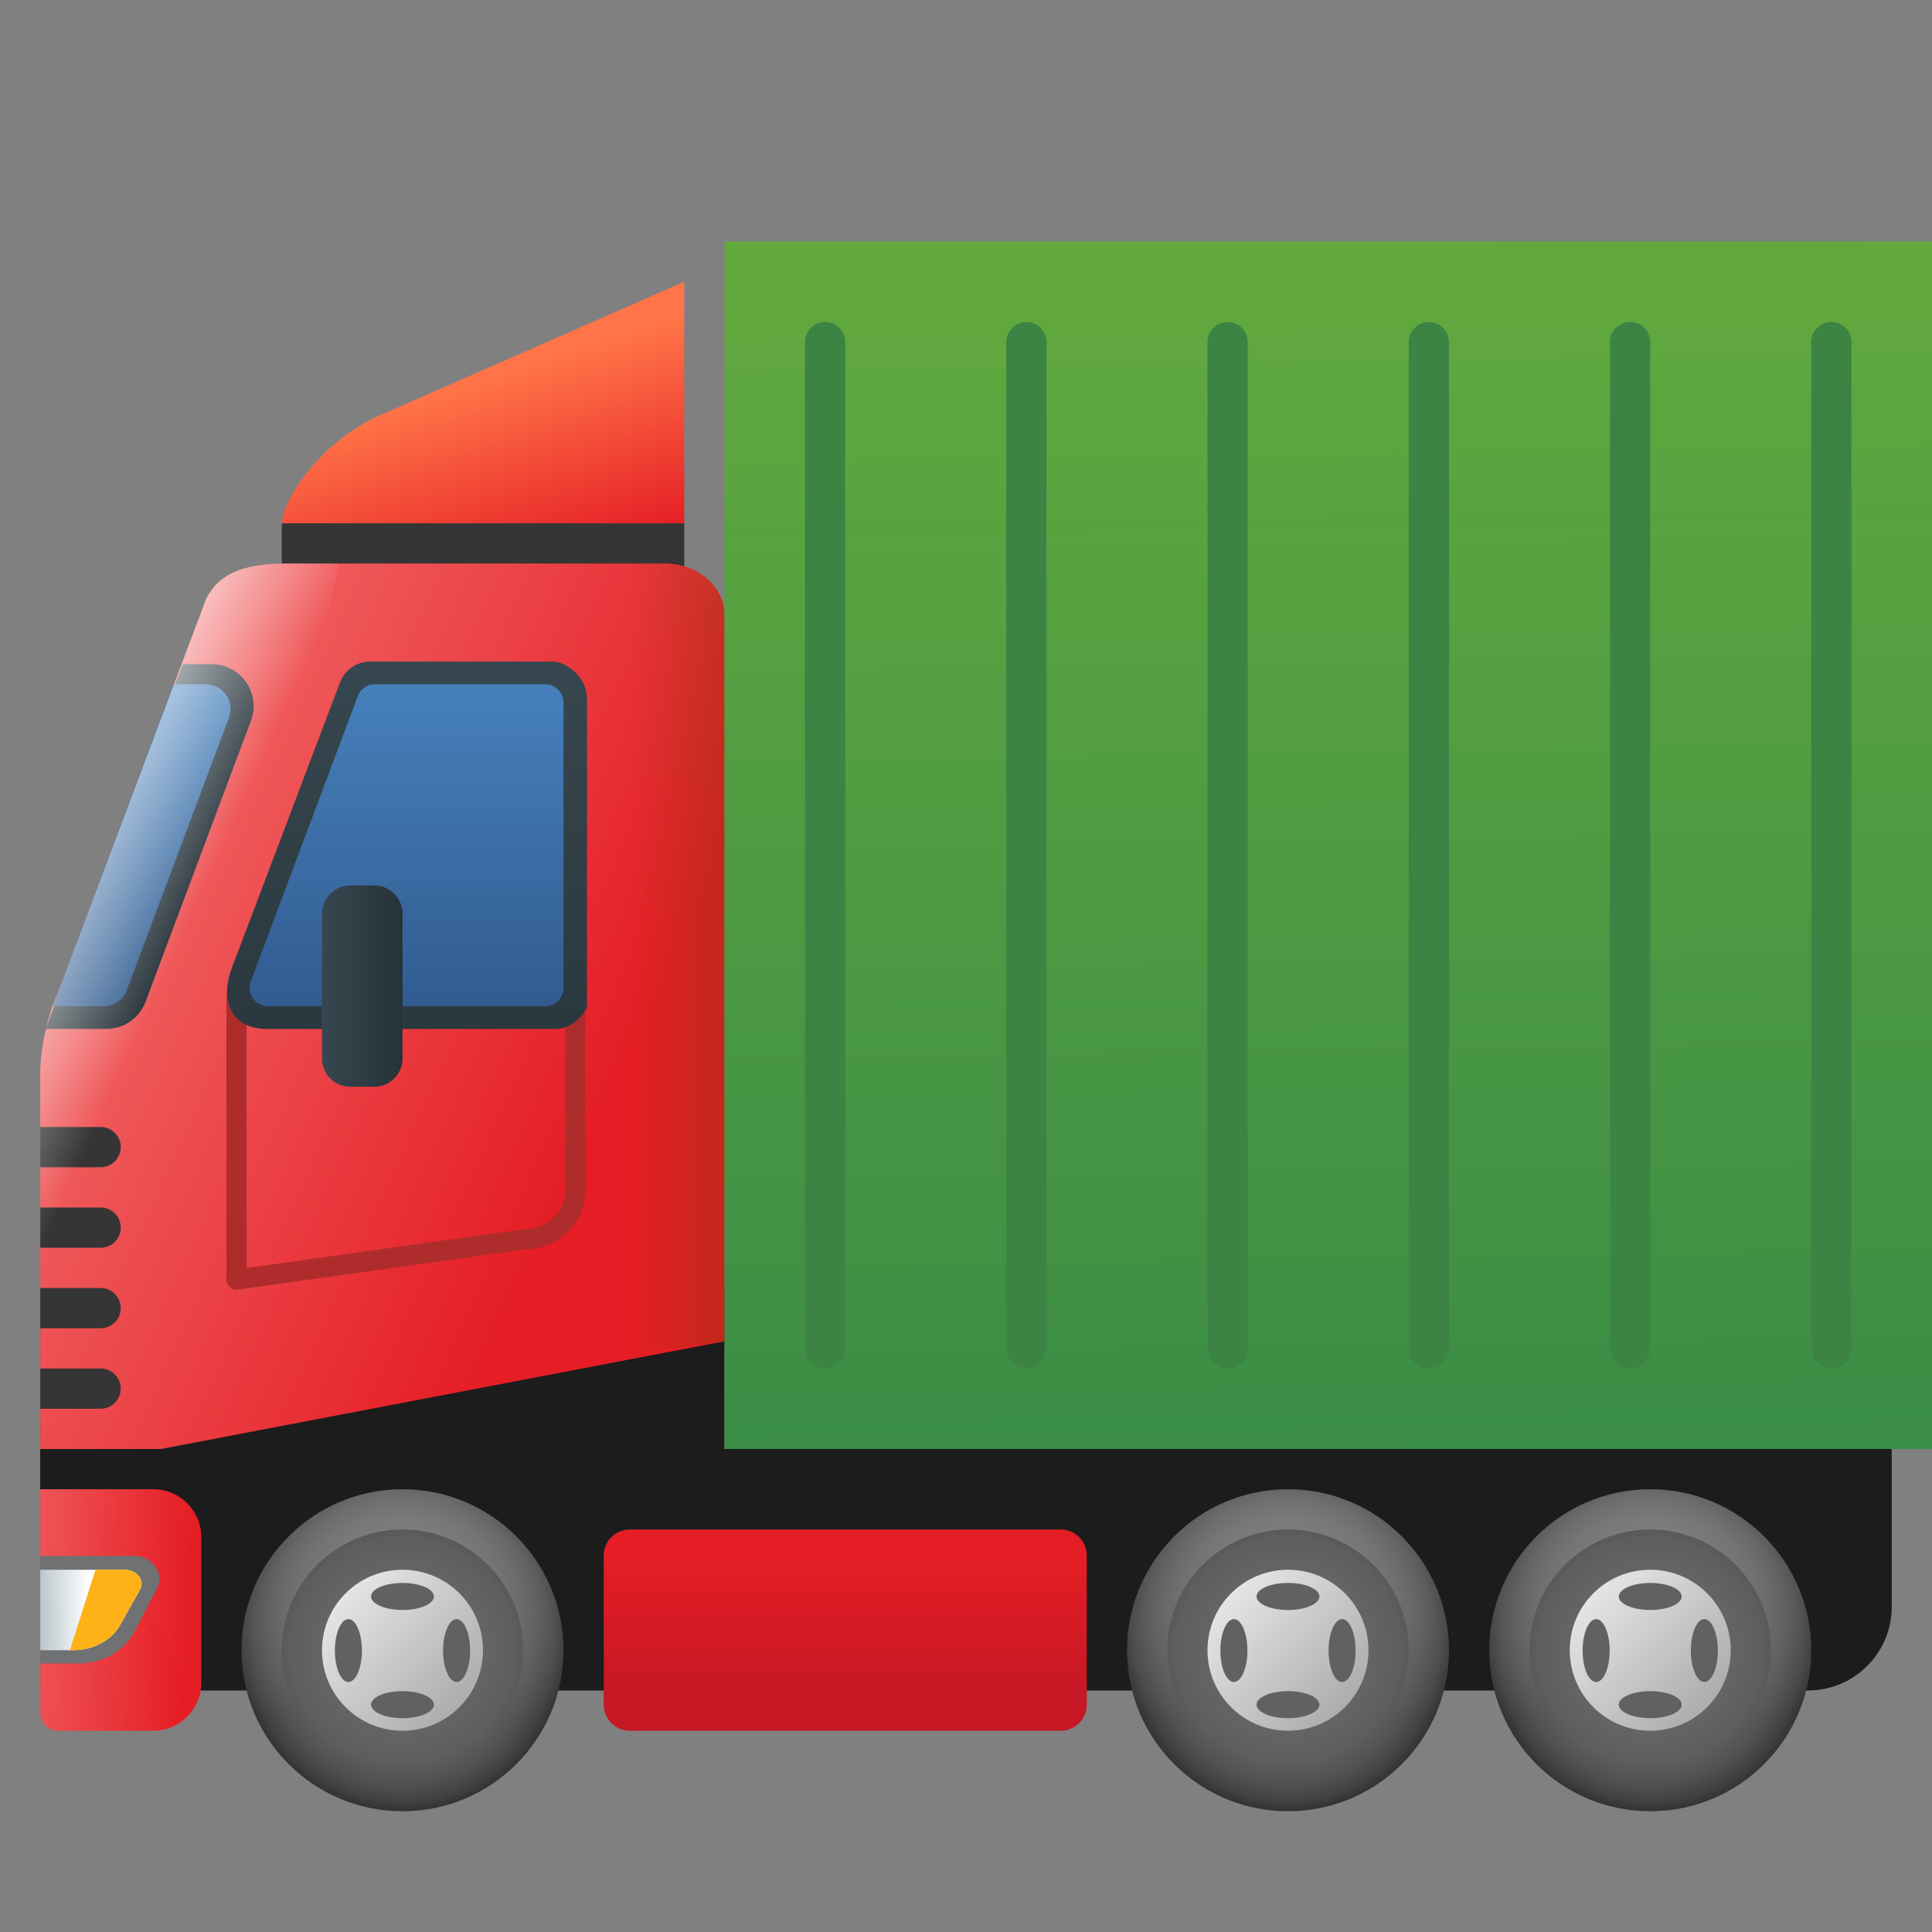 <svg xmlns="http://www.w3.org/2000/svg"  viewBox="0 0 48 48" width="48px" height="48px"><rect x="0" y="0" width="48" height="48" fill="#808080" stroke="none"/><rect width="10" height="2" x="7" y="13" fill="#353535"/><linearGradient id="uXkANIRd5D9hVaPkchQy3a" x1="11.837" x2="13.338" y1="9.482" y2="14.243" gradientUnits="userSpaceOnUse"><stop offset="0" stop-color="#ff7448"/><stop offset="1" stop-color="#e51e25"/></linearGradient><path fill="url(#uXkANIRd5D9hVaPkchQy3a)" d="M7,13h10V7l-7.652,3.357C7.795,11.107,7,12.536,7,13z"/><rect width="17" height="5" x="1" y="32" fill="#1c1c1c"/><path fill="#1c1c1c" d="M44.917,42H1v-6h46v3.917C47,41.067,46.067,42,44.917,42z"/><radialGradient id="uXkANIRd5D9hVaPkchQy3b" cx="10" cy="41" r="4" gradientUnits="userSpaceOnUse"><stop offset="0" stop-color="#666"/><stop offset=".513" stop-color="#646464"/><stop offset=".698" stop-color="#5e5e5d"/><stop offset=".829" stop-color="#525252"/><stop offset=".935" stop-color="#424241"/><stop offset="1" stop-color="#333332"/></radialGradient><circle cx="10" cy="41" r="4" fill="url(#uXkANIRd5D9hVaPkchQy3b)"/><linearGradient id="uXkANIRd5D9hVaPkchQy3c" x1="10" x2="10" y1="42.602" y2="20.687" gradientUnits="userSpaceOnUse"><stop offset="0" stop-color="#fff" stop-opacity="0"/><stop offset="1" stop-color="#fff"/></linearGradient><path fill="url(#uXkANIRd5D9hVaPkchQy3c)" d="M10,37c-2.209,0-4,1.791-4,4c0,2.209,1.791,4,4,4s4-1.791,4-4C14,38.791,12.209,37,10,37z M10,44c-1.657,0-3-1.343-3-3s1.343-3,3-3s3,1.343,3,3S11.657,44,10,44z"/><radialGradient id="uXkANIRd5D9hVaPkchQy3d" cx="41" cy="41" r="4" gradientUnits="userSpaceOnUse"><stop offset="0" stop-color="#666"/><stop offset=".513" stop-color="#646464"/><stop offset=".698" stop-color="#5e5e5d"/><stop offset=".829" stop-color="#525252"/><stop offset=".935" stop-color="#424241"/><stop offset="1" stop-color="#333332"/></radialGradient><circle cx="41" cy="41" r="4" fill="url(#uXkANIRd5D9hVaPkchQy3d)"/><linearGradient id="uXkANIRd5D9hVaPkchQy3e" x1="12.483" x2="7.165" y1="43.33" y2="38.34" gradientUnits="userSpaceOnUse"><stop offset="0" stop-color="#999"/><stop offset="1" stop-color="#fff"/></linearGradient><circle cx="10" cy="41" r="2" fill="url(#uXkANIRd5D9hVaPkchQy3e)"/><ellipse cx="10" cy="39.664" fill="#616161" rx=".781" ry=".336"/><ellipse cx="10" cy="42.352" fill="#616161" rx=".781" ry=".336"/><ellipse cx="8.656" cy="41.008" fill="#616161" rx=".336" ry=".781"/><ellipse cx="11.344" cy="41.008" fill="#616161" rx=".336" ry=".781"/><linearGradient id="uXkANIRd5D9hVaPkchQy3f" x1="43.483" x2="38.165" y1="43.33" y2="38.34" gradientUnits="userSpaceOnUse"><stop offset="0" stop-color="#999"/><stop offset="1" stop-color="#fff"/></linearGradient><circle cx="41" cy="41" r="2" fill="url(#uXkANIRd5D9hVaPkchQy3f)"/><ellipse cx="41" cy="39.664" fill="#616161" rx=".781" ry=".336"/><ellipse cx="41" cy="42.352" fill="#616161" rx=".781" ry=".336"/><ellipse cx="39.656" cy="41.008" fill="#616161" rx=".336" ry=".781"/><ellipse cx="42.344" cy="41.008" fill="#616161" rx=".336" ry=".781"/><radialGradient id="uXkANIRd5D9hVaPkchQy3g" cx="32" cy="41" r="4" gradientUnits="userSpaceOnUse"><stop offset="0" stop-color="#666"/><stop offset=".513" stop-color="#646464"/><stop offset=".698" stop-color="#5e5e5d"/><stop offset=".829" stop-color="#525252"/><stop offset=".935" stop-color="#424241"/><stop offset="1" stop-color="#333332"/></radialGradient><circle cx="32" cy="41" r="4" fill="url(#uXkANIRd5D9hVaPkchQy3g)"/><linearGradient id="uXkANIRd5D9hVaPkchQy3h" x1="34.483" x2="29.165" y1="43.33" y2="38.34" gradientUnits="userSpaceOnUse"><stop offset="0" stop-color="#999"/><stop offset="1" stop-color="#fff"/></linearGradient><circle cx="32" cy="41" r="2" fill="url(#uXkANIRd5D9hVaPkchQy3h)"/><ellipse cx="32" cy="39.664" fill="#616161" rx=".781" ry=".336"/><ellipse cx="32" cy="42.352" fill="#616161" rx=".781" ry=".336"/><ellipse cx="30.656" cy="41.008" fill="#616161" rx=".336" ry=".781"/><ellipse cx="33.344" cy="41.008" fill="#616161" rx=".336" ry=".781"/><linearGradient id="uXkANIRd5D9hVaPkchQy3i" x1="4.654" x2="-2.389" y1="40.112" y2="39.72" gradientUnits="userSpaceOnUse"><stop offset="0" stop-color="#e51e25"/><stop offset="1" stop-color="#f68381"/></linearGradient><path fill="url(#uXkANIRd5D9hVaPkchQy3i)" d="M3.809,43H1.437C1.196,43,1,42.804,1,42.563V37h2.809C4.467,37,5,37.533,5,38.191v3.618	C5,42.467,4.467,43,3.809,43z"/><linearGradient id="uXkANIRd5D9hVaPkchQy3j" x1="-3.25" x2="14.865" y1="19.423" y2="27.709" gradientUnits="userSpaceOnUse"><stop offset="0" stop-color="#f68381"/><stop offset="1" stop-color="#e51e25"/></linearGradient><path fill="url(#uXkANIRd5D9hVaPkchQy3j)" d="M18,33.324V15.286C18,14.576,17.338,14,16.521,14H7.125c-1.396,0-1.771,0.453-2,0.87	l-3.609,9.585C1.109,25.391,0.978,26.208,1,26.913v8.686V36h3"/><linearGradient id="uXkANIRd5D9hVaPkchQy3k" x1="15.648" x2="21.387" y1="24.022" y2="24.022" gradientUnits="userSpaceOnUse"><stop offset=".007" stop-color="#7c3f06" stop-opacity="0"/><stop offset="1" stop-color="#7c3f06" stop-opacity=".8"/></linearGradient><path fill="url(#uXkANIRd5D9hVaPkchQy3k)" d="M18,33.324V15.286C18,14.576,17.338,14,16.521,14h-3.896v20.043L18,33.324z"/><path fill="none" stroke="#af2c2c" stroke-linecap="round" stroke-linejoin="round" stroke-miterlimit="10" stroke-width=".5" d="M14.292,18.792v10.79c0,0.666-0.573,1.21-1.273,1.21l-7.143,1v-7"/><linearGradient id="uXkANIRd5D9hVaPkchQy3l" x1="21" x2="21" y1="41.977" y2="38.719" gradientUnits="userSpaceOnUse"><stop offset="0" stop-color="#c61825"/><stop offset="1" stop-color="#e51e25"/></linearGradient><path fill="url(#uXkANIRd5D9hVaPkchQy3l)" d="M26.354,43H15.646C15.289,43,15,42.711,15,42.354v-3.708C15,38.289,15.289,38,15.646,38	h10.708C26.711,38,27,38.289,27,38.646v3.708C27,42.711,26.711,43,26.354,43z"/><linearGradient id="uXkANIRd5D9hVaPkchQy3m" x1="33.31" x2="32.362" y1="42.266" y2="-22.717" gradientUnits="userSpaceOnUse"><stop offset="0" stop-color="#328748"/><stop offset="1" stop-color="#89c535"/></linearGradient><rect width="30" height="30" x="18" y="6" fill="url(#uXkANIRd5D9hVaPkchQy3m)"/><path fill="#6f7172" d="M1.95,41.328H1v-2.672h2.326c0.47,0,0.775,0.446,0.564,0.824l-0.565,1.085	C3.064,41.033,2.532,41.328,1.95,41.328z"/><linearGradient id="uXkANIRd5D9hVaPkchQy3n" x1="2.217" x2=".263" y1="39.992" y2="40.011" gradientUnits="userSpaceOnUse"><stop offset="0" stop-color="#fff"/><stop offset="1" stop-color="#90a4ae"/></linearGradient><path fill="url(#uXkANIRd5D9hVaPkchQy3n)" d="M1.805,41H1v-2h2.097c0.313,0,0.517,0.273,0.377,0.505l-0.507,0.899	C2.747,40.769,2.297,41,1.805,41z"/><path fill="#feb218" d="M3.097,39H2.372l-0.635,2h0.068c0.492,0,0.942-0.231,1.162-0.596l0.507-0.899	C3.614,39.273,3.41,39,3.097,39z"/><linearGradient id="uXkANIRd5D9hVaPkchQy3o" x1="32" x2="32" y1="42.602" y2="20.687" gradientUnits="userSpaceOnUse"><stop offset="0" stop-color="#fff" stop-opacity="0"/><stop offset="1" stop-color="#fff"/></linearGradient><path fill="url(#uXkANIRd5D9hVaPkchQy3o)" d="M32,37c-2.209,0-4,1.791-4,4c0,2.209,1.791,4,4,4s4-1.791,4-4C36,38.791,34.209,37,32,37z M32,44c-1.657,0-3-1.343-3-3s1.343-3,3-3s3,1.343,3,3S33.657,44,32,44z"/><linearGradient id="uXkANIRd5D9hVaPkchQy3p" x1="41" x2="41" y1="42.602" y2="20.687" gradientUnits="userSpaceOnUse"><stop offset="0" stop-color="#fff" stop-opacity="0"/><stop offset="1" stop-color="#fff"/></linearGradient><path fill="url(#uXkANIRd5D9hVaPkchQy3p)" d="M41,37c-2.209,0-4,1.791-4,4c0,2.209,1.791,4,4,4s4-1.791,4-4C45,38.791,43.209,37,41,37z M41,44c-1.657,0-3-1.343-3-3s1.343-3,3-3s3,1.343,3,3S42.657,44,41,44z"/><linearGradient id="uXkANIRd5D9hVaPkchQy3q" x1="10.113" x2="10.113" y1="16.42" y2="29.209" gradientUnits="userSpaceOnUse"><stop offset="0" stop-color="#37474f"/><stop offset="1" stop-color="#263238"/></linearGradient><path fill="url(#uXkANIRd5D9hVaPkchQy3q)" d="M6.647,25.564h7.151c0.515,0,0.785-0.525,0.785-0.536v-7.672c0-0.562-0.547-0.92-0.845-0.92	h-4.54c-0.331,0-0.628,0.203-0.748,0.511l-2.684,7.086C5.472,24.782,5.676,25.564,6.647,25.564z"/><linearGradient id="uXkANIRd5D9hVaPkchQy3r" x1="10.101" x2="10.101" y1="8.898" y2="25.125" gradientUnits="userSpaceOnUse"><stop offset="0" stop-color="#5ba5ea"/><stop offset="1" stop-color="#315b8e"/></linearGradient><path fill="url(#uXkANIRd5D9hVaPkchQy3r)" d="M6.656,25h6.889C13.796,25,14,24.796,14,24.545v-7.09C14,17.204,13.796,17,13.545,17h-4.23	c-0.19,0-0.359,0.118-0.426,0.295l-2.659,7.09C6.119,24.683,6.339,25,6.656,25z"/><linearGradient id="uXkANIRd5D9hVaPkchQy3s" x1="3.721" x2="3.721" y1="7.322" y2="25.705" gradientUnits="userSpaceOnUse"><stop offset="0" stop-color="#37474f"/><stop offset="1" stop-color="#263238"/></linearGradient><path fill="url(#uXkANIRd5D9hVaPkchQy3s)" d="M5.256,16.5H4.565c-0.012,0.008-0.024,0.017-0.036,0.025l-3.157,8.42	c-0.092,0.213-0.163,0.416-0.232,0.618h1.5c0.435,0,0.825-0.27,0.978-0.678l2.615-6.973C6.49,17.229,5.985,16.5,5.256,16.5z"/><linearGradient id="uXkANIRd5D9hVaPkchQy3t" x1="3.52" x2="3.52" y1="8.898" y2="25.125" gradientUnits="userSpaceOnUse"><stop offset="0" stop-color="#5ba5ea"/><stop offset="1" stop-color="#315b8e"/></linearGradient><path fill="url(#uXkANIRd5D9hVaPkchQy3t)" d="M5.114,17H4.38c-0.028,0-0.05,0.018-0.077,0.022l-2.787,7.433	C1.434,24.642,1.371,24.822,1.311,25h1.263c0.256,0,0.485-0.159,0.575-0.398l2.539-6.772C5.839,17.428,5.543,17,5.114,17z"/><path fill="#353535" d="M2.5,29H1v-1h1.5C2.776,28,3,28.224,3,28.5l0,0C3,28.776,2.776,29,2.5,29z"/><path fill="#353535" d="M2.5,31H1v-1h1.5C2.776,30,3,30.224,3,30.5l0,0C3,30.776,2.776,31,2.5,31z"/><path fill="#353535" d="M2.5,33H1v-1h1.5C2.776,32,3,32.224,3,32.5l0,0C3,32.776,2.776,33,2.5,33z"/><path fill="#353535" d="M2.5,35H1v-1h1.5C2.776,34,3,34.224,3,34.5l0,0C3,34.776,2.776,35,2.5,35z"/><path fill="#3c8444" d="M41,8.5v25c0,0.276-0.224,0.5-0.5,0.5l0,0c-0.276,0-0.5-0.224-0.5-0.5v-25C40,8.224,40.224,8,40.5,8	l0,0C40.776,8,41,8.224,41,8.5z"/><path fill="#3c8444" d="M36,8.5v25c0,0.276-0.224,0.5-0.5,0.5l0,0c-0.276,0-0.5-0.224-0.5-0.5v-25C35,8.224,35.224,8,35.5,8	l0,0C35.776,8,36,8.224,36,8.5z"/><path fill="#3c8444" d="M31,8.5v25c0,0.276-0.224,0.5-0.5,0.5l0,0c-0.276,0-0.5-0.224-0.5-0.5v-25C30,8.224,30.224,8,30.5,8	l0,0C30.776,8,31,8.224,31,8.5z"/><path fill="#3c8444" d="M26,8.5v25c0,0.276-0.224,0.5-0.5,0.5l0,0c-0.276,0-0.5-0.224-0.5-0.5v-25C25,8.224,25.224,8,25.5,8	l0,0C25.776,8,26,8.224,26,8.5z"/><path fill="#3c8444" d="M21,8.5v25c0,0.276-0.224,0.5-0.5,0.5l0,0c-0.276,0-0.5-0.224-0.5-0.5v-25C20,8.224,20.224,8,20.5,8	l0,0C20.776,8,21,8.224,21,8.5z"/><path fill="#3c8444" d="M46,8.5v25c0,0.276-0.224,0.5-0.5,0.5l0,0c-0.276,0-0.5-0.224-0.5-0.5v-25C45,8.224,45.224,8,45.5,8	l0,0C45.776,8,46,8.224,46,8.5z"/><linearGradient id="uXkANIRd5D9hVaPkchQy3u" x1="-.791" x2="3.943" y1="22.483" y2="24.648" gradientUnits="userSpaceOnUse"><stop offset="0" stop-color="#fff"/><stop offset="1" stop-color="#fff" stop-opacity="0"/></linearGradient><path fill="url(#uXkANIRd5D9hVaPkchQy3u)" d="M8.425,14h-1.3c-1.396,0-1.771,0.453-2,0.87l-3.609,9.585	C1.109,25.391,0.978,26.208,1,26.913v8.686V36h2.475L8.425,14z"/><linearGradient id="uXkANIRd5D9hVaPkchQy3v" x1="8" x2="10" y1="24.5" y2="24.5" gradientUnits="userSpaceOnUse"><stop offset="0" stop-color="#37474f"/><stop offset="1" stop-color="#263238"/></linearGradient><path fill="url(#uXkANIRd5D9hVaPkchQy3v)" d="M9.301,27H8.699C8.313,27,8,26.687,8,26.301v-3.602C8,22.313,8.313,22,8.699,22h0.602	C9.687,22,10,22.313,10,22.699v3.602C10,26.687,9.687,27,9.301,27z"/></svg>
